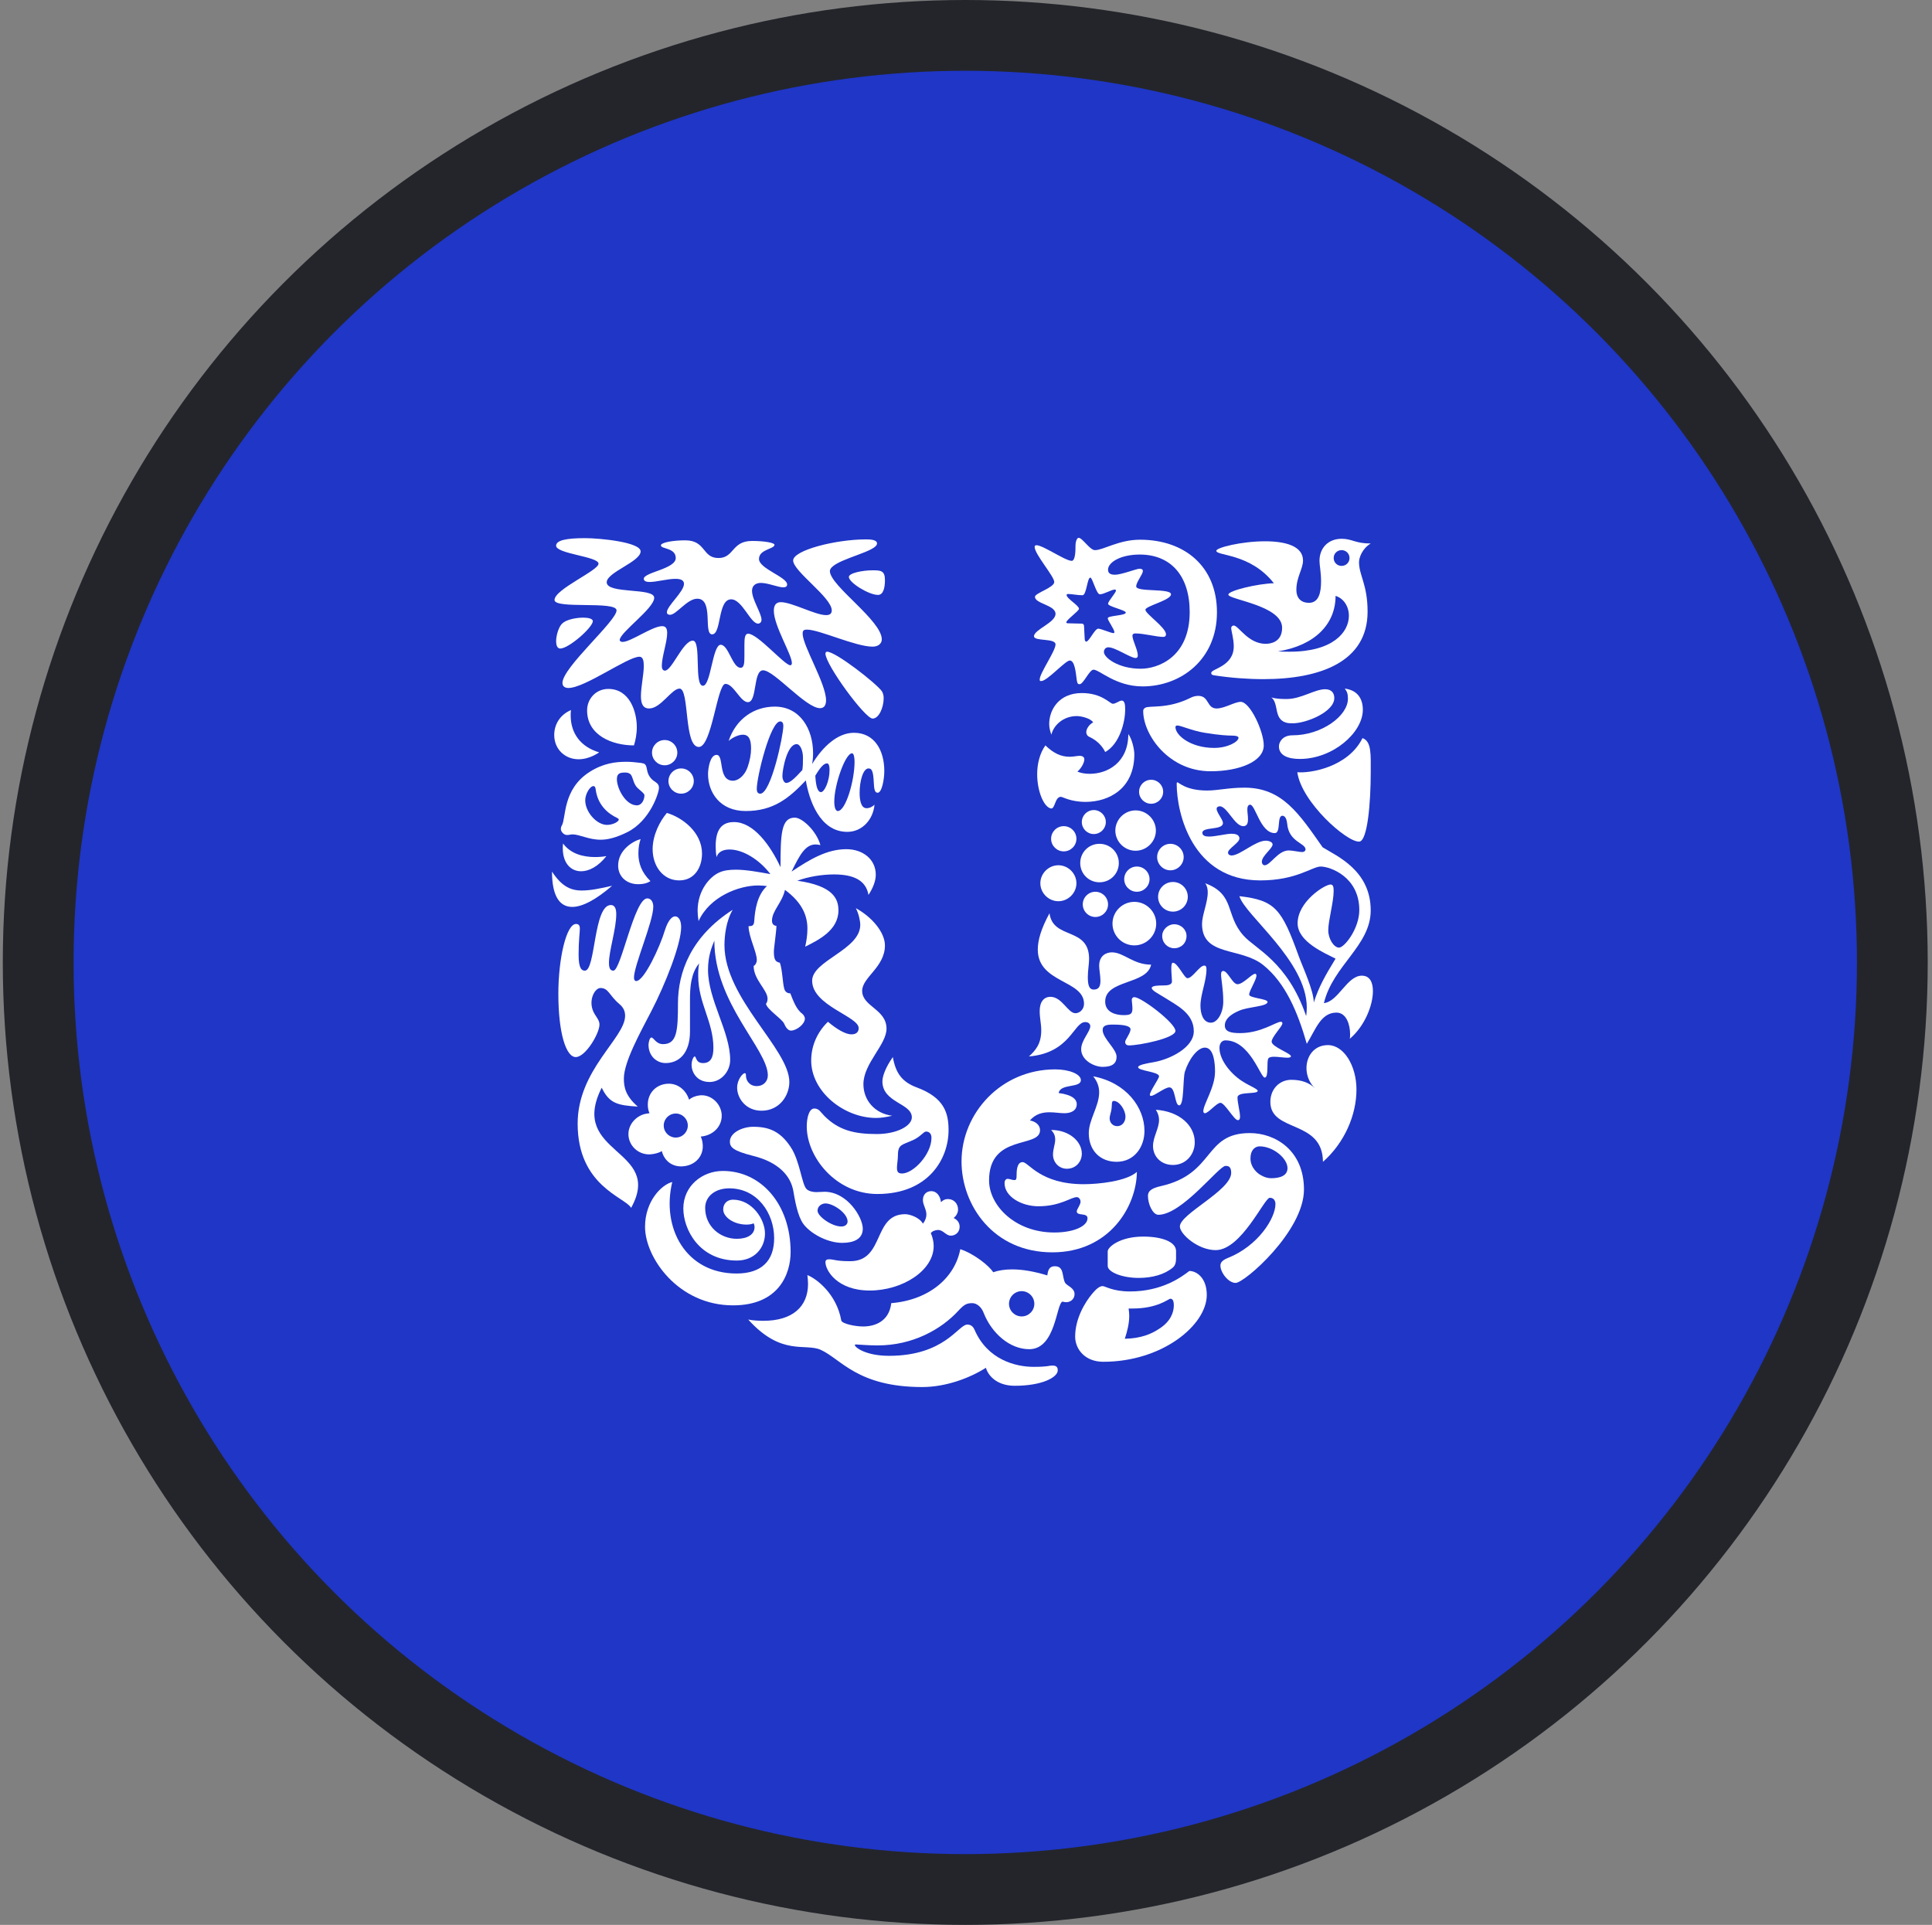 <svg xmlns="http://www.w3.org/2000/svg" width="273" height="272" viewBox="0 0 273 272" fill="none"><rect x="0" y="0" width="273" height="272" fill="#808080" stroke="none"/><circle cx="136.396" cy="136" r="131" fill="#1F36C7" stroke="#23252B" stroke-width="10"></circle><g clip-path="url(#clip0_421_3765)"><path d="M182.688 102.208C182.063 102.208 181.167 102.208 180.674 101.229C180.27 100.426 180.406 99.132 179.646 98.553C180.406 98.775 181.21 98.775 181.836 98.775C183.852 98.775 185.777 97.393 187.255 97.393C188.228 97.393 188.542 98.018 188.542 98.64C188.544 100.604 184.57 102.208 182.688 102.208ZM183.671 107.246C188.318 107.246 192.574 103.546 192.574 100.293C192.574 98.775 191.855 97.528 190.021 97.305C190.334 97.706 190.468 98.018 190.468 98.731C190.468 101.184 186.719 103.904 182.644 103.904C181.167 103.904 180.719 104.928 180.719 105.463C180.719 106.712 181.929 107.246 183.671 107.246ZM183.315 109.119C183.898 113.352 190.334 119.06 192.078 118.925C193.244 118.827 193.691 113.397 193.691 109.119C193.691 106.667 193.826 104.749 192.527 104.303C190.466 108.451 185.061 109.297 183.315 109.119Z" fill="white"></path><path d="M82.653 137.16C84.171 137.16 83.859 127.886 86.318 127.886C86.901 127.886 87.08 128.466 87.08 129.179C87.08 131.274 86.05 134.352 86.05 136.044C86.05 136.892 86.274 137.16 86.677 137.16C87.752 137.16 89.63 126.949 91.462 126.949C92.044 126.949 92.312 127.529 92.312 128.109C92.312 130.249 89.586 136.4 89.586 138.139C89.586 138.407 89.673 138.629 89.899 138.629C91.017 138.629 93.252 133.815 93.967 131.409C94.37 130.159 94.906 129.489 95.399 129.489C95.846 129.489 96.25 129.981 96.25 131.007C96.25 133.414 94.012 139.075 92.044 142.866C90.525 145.808 88.155 150.04 88.155 152.403C88.155 153.608 88.375 154.855 90.12 156.371C87.258 156.193 86.096 155.926 85.023 153.698C80.237 163.192 93.833 162.257 89.182 170.679C88.331 169.167 81.624 167.605 81.624 158.779C81.624 151.156 88.331 146.698 88.331 143.535C88.331 142.911 88.11 142.376 87.528 141.886C86.05 140.635 86.005 139.613 84.843 139.613C83.995 139.613 82.963 141.573 84.037 143.311C84.397 143.891 84.709 144.248 84.709 144.783C84.709 146.03 82.74 149.372 81.356 149.372C79.968 149.372 78.897 145.944 78.897 140.413C78.897 135.507 80.013 130.562 81.401 130.562C81.802 130.562 81.936 130.829 81.936 131.187C81.936 131.767 81.758 132.924 81.758 134.885C81.758 136.98 82.25 137.16 82.653 137.16Z" fill="white"></path><path d="M94.054 150.219C95.934 150.219 97.498 148.835 97.498 145.764V141.215C97.498 139.476 97.633 137.516 98.796 136.132C98.661 136.713 98.661 137.337 98.661 137.917C98.661 141.751 100.807 144.382 100.807 148.081C100.807 149.461 100.404 150.221 99.333 150.221C98.303 150.221 98.394 149.284 98.168 149.284C97.991 149.284 97.722 149.863 97.722 150.488C97.722 151.424 98.392 152.894 100.27 152.894C101.881 152.894 103.176 151.424 103.176 149.774C103.176 145.765 100.046 141.305 100.046 137.026C100.046 135.153 100.538 133.906 100.94 132.923C100.94 141.796 108.498 148.259 108.498 151.958C108.498 152.806 107.872 153.475 106.933 153.475C105.904 153.475 105.411 152.671 105.411 152.046C105.411 151.734 105.366 151.646 105.233 151.646C104.966 151.646 104.161 152.538 104.161 153.699C104.161 155.167 105.366 156.953 107.603 156.953C110.15 156.953 111.537 154.811 111.537 152.894C111.537 148.216 102.37 141.126 102.37 133.55C102.37 132.255 102.591 130.16 103.534 128.557C97.63 132.344 95.798 137.383 95.798 141.796C95.798 145.631 95.664 147.545 93.696 147.545C92.666 147.545 92.399 146.611 92.04 146.611C91.772 146.611 91.637 147.413 91.637 147.634C91.639 149.283 92.848 150.219 94.054 150.219Z" fill="white"></path><path d="M161.808 100.024C162.376 99.645 164.897 100.246 168.157 98.64C168.558 98.421 168.961 98.331 169.319 98.331C170.887 98.331 170.484 100.113 171.916 100.113C173.032 100.113 174.467 99.176 175.318 99.176C176.651 99.176 178.575 103.368 178.575 105.329C178.575 107.602 175.138 108.985 171.065 108.985C165.121 108.985 161.539 103.814 161.539 100.47C161.54 100.203 161.676 100.113 161.808 100.024ZM171.558 105.686C173.528 105.686 175.004 104.794 175.004 104.258C175.004 104.082 174.736 103.948 174.153 103.948C173.571 103.948 172.408 103.904 170.215 103.546C168.333 103.234 166.902 102.521 166.365 102.521C166.186 102.521 166.096 102.609 166.096 102.743C166.096 103.904 168.245 105.686 171.558 105.686Z" fill="white"></path><path d="M94.993 167.025C93.519 167.383 91.147 169.697 91.147 173.358C91.147 177.723 95.843 184.457 103.579 184.457C110.106 184.457 111.718 179.954 111.718 176.92C111.718 170.19 107.561 165.464 102.15 165.464C99.198 165.464 96.558 167.604 96.558 170.767C96.558 173.713 98.795 178.125 104.115 178.125C106.62 178.125 108.095 176.339 108.095 174.294C108.095 172.286 106.262 169.524 103.577 169.524C102.773 169.524 102.193 170.054 102.193 170.905C102.193 171.972 103.666 173.045 105.502 173.045C105.947 173.045 106.306 172.955 106.486 172.865C106.574 173.002 106.62 173.223 106.62 173.401C106.62 174.428 105.635 175.052 104.115 175.052C101.835 175.052 99.643 173.359 99.643 170.679C99.643 169.078 101.031 167.92 103.042 167.92C107.021 167.92 109.391 171.44 109.391 174.964C109.391 178.126 107.65 179.957 104.07 179.957C96.915 179.956 93.43 173.535 94.993 167.025Z" fill="white"></path><path d="M146.044 193.146C148.19 193.146 148.078 192.967 148.749 192.967C149.419 192.967 149.465 193.369 149.465 193.637C149.465 194.619 147.272 195.822 143.381 195.822C141.101 195.822 139.713 194.617 139.312 193.28C137.076 194.707 133.679 196 130.324 196C121.158 196 118.832 192.029 115.968 190.74C113.777 189.759 110.423 191.677 105.727 186.461C106.353 186.595 107.204 186.639 107.875 186.639C111.986 186.639 114.178 184.637 114.178 181.424C114.178 181.021 114.133 180.58 114.088 180.18C115.342 180.67 118.205 182.807 118.877 186.595C118.965 187.042 120.797 187.442 121.961 187.442C123.572 187.442 125.629 186.772 125.941 184.145C131.308 183.7 134.932 180.537 135.693 176.52C137.613 177.144 139.805 178.883 140.341 179.777C141.102 179.51 141.995 179.375 143.024 179.375C144.455 179.375 146.066 179.644 147.987 180.223C148.078 179.644 148.166 178.93 149.062 178.93C150.403 178.93 150.045 180.402 150.493 181.244C150.717 181.691 151.837 181.958 151.837 182.851C151.837 183.7 151.117 184.013 150.671 184.013C150.492 184.013 150.268 183.968 150.133 183.925C149.24 184.236 149.193 190.652 145.438 190.652C142.667 190.652 140.118 188.379 138.998 185.528C138.685 184.682 138.015 184.145 137.388 184.145C136.674 184.145 136.271 184.28 135.423 185.216C133.008 187.844 128.983 190.117 124.019 190.117C122.497 190.117 121.29 189.981 120.976 189.981C120.796 189.981 120.796 190.026 120.796 190.069C120.796 190.382 122.316 191.587 125.626 191.587C133.497 191.587 135.421 187.173 136.672 187.173C136.854 187.173 137.386 187.173 137.699 187.887C139.536 192.164 143.54 193.146 146.044 193.146ZM142.577 184.236C142.577 185.218 143.383 186.021 144.367 186.021C145.352 186.021 146.156 185.218 146.156 184.236C146.156 183.254 145.352 182.45 144.367 182.45C143.383 182.45 142.577 183.254 142.577 184.236Z" fill="white"></path><path d="M177.992 161.988C177.365 161.988 176.695 162.479 176.695 163.685C176.695 165.018 177.724 165.867 178.305 166.133C178.619 166.314 179.112 166.492 179.599 166.492C180.898 166.492 181.929 166.133 181.929 165.061C181.928 163.685 179.912 161.988 177.992 161.988ZM173.167 164.75C172.228 164.75 167.033 171.659 163.686 171.659C162.882 171.659 162.21 170.144 162.21 168.99C162.21 168.365 162.611 167.919 164.047 167.604C171.736 165.866 170.035 160.113 176.603 160.113C180.225 160.113 184.256 162.569 184.256 168.094C184.256 173.979 175.854 181.287 174.6 181.287C173.57 181.287 172.452 179.817 172.452 178.837C172.452 178.525 172.587 178.124 173.482 177.767C177.769 176.071 180.226 172.149 180.226 170.142C180.226 169.695 180.004 169.254 179.422 169.254C178.663 169.254 175.407 176.651 171.78 176.651C169.271 176.651 166.721 174.383 166.721 173.31C166.721 171.525 173.973 168.229 173.973 165.73C173.972 164.792 173.525 164.75 173.167 164.75Z" fill="white"></path><path d="M84.663 106.312C84.663 106.312 83.367 107.29 81.757 107.29C79.835 107.29 78.314 105.865 78.314 103.859C78.314 102.476 79.03 101.05 80.683 100.336C80.64 100.604 80.64 100.826 80.64 101.094C80.638 103.637 82.07 105.552 84.663 106.312ZM94.233 114.871C93.249 116.028 92.22 117.991 92.22 119.996C92.22 122.403 93.697 124.408 95.978 124.408C98.168 124.408 99.198 122.536 99.198 120.621C99.198 117.634 96.47 115.537 94.233 114.871ZM79.387 116.653C79.303 116.79 79.252 116.966 79.252 117.144C79.252 117.546 79.7 117.991 80.1 117.991C80.458 117.991 80.682 117.903 80.861 117.903C81.933 117.903 83.141 118.659 84.885 118.659C85.912 118.659 87.121 118.346 88.641 117.591C91.861 115.985 93.114 112.018 93.114 111.348C93.114 110.5 92.431 110.612 91.861 109.832C91.29 109.055 91.508 108.367 91.145 108.004C90.939 107.795 90.297 107.782 89.49 107.692C89.221 107.663 88.863 107.647 88.505 107.647C87.032 107.647 85.283 107.828 83.319 109.075C79.441 111.543 80.011 115.628 79.387 116.653ZM89.896 111.125C90.206 111.546 91.061 112.063 91.061 112.375C91.061 112.997 90.7 113.801 89.986 113.801C88.419 113.801 87.169 111.438 87.169 110.099C87.169 109.253 87.662 109.165 88.331 109.165C88.643 109.165 88.779 109.21 89.001 109.343C89.403 109.566 89.403 110.457 89.896 111.125ZM85.78 116.564C84.305 116.564 82.695 114.738 82.695 113.086C82.695 112.196 83.365 111.08 83.857 111.08C84.036 111.08 84.126 111.215 84.17 111.528C84.437 113.711 85.87 114.961 87.212 115.583C87.346 115.671 87.436 115.716 87.436 115.805C87.436 116.118 86.585 116.564 85.78 116.564ZM89.583 105.33C89.805 104.616 89.984 103.727 89.984 102.744C89.984 100.605 88.998 97.351 85.959 97.351C84.216 97.351 82.961 98.732 82.961 100.382C82.961 103.905 86.495 105.33 89.583 105.33ZM78 123.161C78 126.548 79.03 128.154 80.862 128.154C82.293 128.154 84.216 127.128 86.495 125.166C84.753 125.568 83.409 125.836 82.203 125.836C80.593 125.836 79.342 125.211 78 123.161ZM79.566 119.193C79.523 119.418 79.523 119.639 79.523 119.861C79.523 121.956 80.638 123.116 82.115 123.116C83.229 123.116 84.529 122.448 85.688 120.975C85.199 121.063 84.616 121.108 84.08 121.108C82.427 121.108 80.638 120.665 79.566 119.193ZM90.522 118.57C89.491 118.836 87.346 120.085 87.346 122.313C87.346 123.917 88.597 124.944 90.163 124.944C90.969 124.944 91.549 124.765 91.907 124.498C90.656 123.294 90.208 121.956 90.208 120.621C90.208 119.683 90.342 119.105 90.522 118.57ZM92.131 106.355C92.131 107.335 92.935 108.14 93.919 108.14C94.903 108.14 95.709 107.337 95.709 106.355C95.709 105.375 94.903 104.571 93.919 104.571C92.935 104.571 92.131 105.375 92.131 106.355ZM94.455 110.367C94.455 111.348 95.262 112.151 96.248 112.151C97.23 112.151 98.036 111.348 98.036 110.367C98.036 109.388 97.23 108.585 96.248 108.585C95.261 108.585 94.455 109.388 94.455 110.367Z" fill="white"></path><path d="M164.225 132.253C164.225 131.363 165.031 130.605 165.914 130.605C166.9 130.605 167.661 131.363 167.661 132.253C167.661 133.278 166.899 133.993 165.914 133.993C165.031 133.993 164.225 133.278 164.225 132.253ZM148.524 118.524C148.524 119.504 149.331 120.307 150.311 120.307C151.298 120.307 152.104 119.504 152.104 118.524C152.104 117.545 151.297 116.742 150.311 116.742C149.331 116.742 148.524 117.545 148.524 118.524ZM147.005 124.809C147.005 126.192 148.164 127.349 149.553 127.349C150.938 127.349 152.104 126.192 152.104 124.809C152.104 123.428 150.938 122.267 149.553 122.267C148.164 122.267 147.005 123.428 147.005 124.809ZM152.641 121.955C152.641 123.473 153.849 124.675 155.361 124.675C156.881 124.675 158.094 123.473 158.094 121.955C158.094 120.44 156.881 119.237 155.361 119.237C153.849 119.237 152.641 120.44 152.641 121.955ZM152.866 116.161C152.866 117.099 153.627 117.858 154.557 117.858C155.496 117.858 156.257 117.099 156.257 116.161C156.257 115.227 155.495 114.469 154.557 114.469C153.627 114.469 152.866 115.227 152.866 116.161ZM160.957 111.884C160.957 112.817 161.718 113.576 162.659 113.576C163.598 113.576 164.36 112.817 164.36 111.884C164.36 110.946 163.598 110.188 162.659 110.188C161.718 110.188 160.957 110.946 160.957 111.884ZM157.601 117.367C157.601 118.925 158.898 120.217 160.464 120.217C162.032 120.217 163.331 118.925 163.331 117.367C163.331 115.804 162.033 114.514 160.464 114.514C158.898 114.514 157.601 115.804 157.601 117.367ZM152.999 127.796C152.999 128.778 153.804 129.578 154.781 129.578C155.765 129.578 156.572 128.778 156.572 127.796C156.572 126.815 155.765 126.013 154.781 126.013C153.804 126.013 152.999 126.815 152.999 127.796ZM158.854 124.229C158.854 125.21 159.659 126.013 160.646 126.013C161.629 126.013 162.435 125.21 162.435 124.229C162.435 123.25 161.629 122.447 160.646 122.447C159.659 122.447 158.854 123.25 158.854 124.229ZM157.199 130.515C157.199 132.208 158.585 133.591 160.287 133.591C161.987 133.591 163.377 132.208 163.377 130.515C163.377 128.821 161.987 127.438 160.287 127.438C158.585 127.438 157.199 128.821 157.199 130.515ZM163.642 126.724C163.642 127.885 164.583 128.821 165.738 128.821C166.902 128.821 167.841 127.885 167.841 126.724C167.841 125.567 166.902 124.63 165.738 124.63C164.583 124.63 163.642 125.567 163.642 126.724ZM163.508 121.107C163.508 122.135 164.36 122.982 165.378 122.982C166.409 122.982 167.259 122.135 167.259 121.107C167.259 120.084 166.409 119.237 165.378 119.237C164.36 119.237 163.508 120.084 163.508 121.107Z" fill="white"></path><path d="M168.061 179.598C166.897 180.49 164.177 182.493 159.656 182.493C157.24 182.493 156.165 181.735 155.807 181.735C155.359 181.735 154.868 182.18 154.375 182.761C153.312 184.011 151.924 186.329 151.924 188.868C151.924 190.649 153.312 192.43 155.896 192.43C164.267 192.43 170.523 187.216 170.523 182.984C170.523 180.579 169.092 179.598 168.061 179.598ZM165.735 179.107C166.097 178.8 166.182 178.306 166.182 177.813V176.788C166.182 175.493 164.222 174.739 161.536 174.739C158.268 174.739 156.523 176.207 156.523 176.833V178.883C156.523 179.732 158.493 180.579 160.911 180.579C162.835 180.579 164.58 180.089 165.735 179.107ZM165.375 183.521C165.6 183.521 165.866 183.653 165.866 184.457C165.866 185.436 165.421 186.728 163.818 187.751C162.699 188.512 161.177 189.137 158.94 189.177C159.298 188.111 159.567 186.993 159.567 185.929C159.567 185.571 159.523 185.302 159.478 184.902H160.06C163.595 184.904 165.118 183.521 165.375 183.521Z" fill="white"></path><path d="M148.299 129.048C148.791 132.835 153.894 130.918 153.894 135.508C153.894 136.178 153.715 137.161 153.715 138.006C153.715 138.988 153.803 139.834 154.556 139.834C155.316 139.834 155.496 139.301 155.496 138.586C155.496 137.871 155.316 136.981 155.316 136.491C155.316 134.93 156.436 134.574 157.109 134.574C158.809 134.574 160.106 136.313 162.658 136.313C162.075 139.166 156.168 138.408 156.168 141.529C156.168 143.09 157.734 143.444 158.764 143.444C159.703 143.444 160.017 143.311 160.017 142.51C160.017 142.063 159.927 141.573 159.927 141.261C159.927 141.081 160.063 140.903 160.286 140.903C161.274 140.903 166.094 144.559 166.094 145.675C166.094 146.699 161.002 147.724 159.526 147.724C159.078 147.724 158.988 147.412 158.988 147.234C158.988 146.922 159.748 145.986 159.748 145.452C159.748 145.051 159.078 144.782 157.286 144.782C156.436 144.782 155.809 144.872 155.809 145.542C155.809 146.743 157.778 148.215 157.778 149.328C157.778 150.221 157.241 150.756 155.809 150.756C154.6 150.756 152.773 149.818 152.773 148.259C152.773 147.011 154.063 145.765 154.063 145.006C154.063 144.782 153.893 144.426 153.356 144.426C151.698 144.426 151.252 148.793 145.391 149.284C146.33 148.437 147.133 147.501 147.133 145.587C147.133 144.65 146.912 143.891 146.912 142.867C146.912 141.529 147.536 140.859 148.43 140.859C150.084 140.859 150.89 143.176 151.967 143.176C152.55 143.176 153.176 142.644 153.176 141.841C153.176 138.453 146.644 138.943 146.644 134.173C146.646 132.88 147.091 131.275 148.299 129.048ZM169.63 142.109C169.63 143.221 169.99 144.514 171.109 144.514C172.048 144.514 172.853 143.09 172.853 141.529C172.853 139.746 172.54 138.363 172.54 137.648C172.54 137.338 172.675 137.204 172.853 137.204C173.524 137.249 174.15 139.076 174.868 139.076C175.674 139.076 176.874 137.603 177.365 137.603C177.5 137.603 177.543 137.783 177.543 137.826C177.543 138.496 176.514 139.969 176.514 140.548C176.514 141.038 179.11 141.126 179.11 141.573C179.11 142.242 176.388 142.242 175.092 142.822C173.84 143.356 173.075 144.024 173.075 144.917C173.075 145.809 173.971 145.986 175.225 145.986C178.213 145.986 180.316 144.382 180.986 144.382C181.12 144.382 181.209 144.469 181.209 144.604C181.209 145.051 179.689 146.521 179.689 147.19C179.689 147.947 182.464 148.836 182.419 149.284C182.375 149.417 182.195 149.461 181.882 149.461C181.388 149.461 180.628 149.328 180.045 149.328C179.687 149.328 179.375 149.371 179.238 149.549C178.928 149.907 179.328 152.271 178.706 152.271C178.122 152.271 176.601 147.011 173.165 147.011C172.672 147.011 172.315 147.412 172.315 148.081C172.315 149.863 174.06 151.913 175.716 152.894C176.466 153.385 177.721 153.875 177.721 154.145C177.721 154.677 174.865 154.189 174.865 155.079C174.865 155.882 175.223 157.088 175.223 157.799C175.223 158.022 175.178 158.287 174.911 158.287C174.374 158.287 173.074 155.837 172.448 155.837C171.912 155.837 170.748 157.307 170.255 157.307C170.121 157.307 170.033 157.174 170.033 157.042C170.033 156.015 171.689 153.699 171.689 151.424C171.689 150.354 171.554 148.036 170.255 148.036C169.182 148.036 167.972 149.729 167.435 151.424C167.124 152.404 167.347 156.194 166.63 156.194C165.959 156.194 166.138 153.654 165.241 153.654C164.581 153.654 163.149 154.856 162.656 154.856C162.566 154.856 162.476 154.811 162.476 154.722C162.476 154.189 163.774 152.449 163.774 152.092C163.774 151.424 160.82 151.335 160.82 150.8C160.82 150.487 161.984 150.265 163.057 150.086C165.332 149.684 168.688 148.036 168.688 145.719C168.688 143.134 166.182 142.018 164.535 140.948C163.684 140.413 162.745 139.969 162.745 139.612C162.745 139.254 163.818 139.254 164.266 139.254C164.936 139.254 165.6 139.209 165.6 138.676C165.6 138.273 165.51 137.473 165.51 136.848C165.51 136.401 165.554 136.045 165.735 136.045C166.406 136.045 167.345 138.228 167.794 138.228C168.509 138.228 169.493 136.445 170.166 136.445C170.388 136.445 170.479 136.58 170.479 136.98C170.482 138.63 169.63 140.501 169.63 142.109Z" fill="white"></path><path d="M149.598 154.453C151.657 154.721 152.15 155.433 152.15 156.015C152.15 156.996 151.254 157.306 150.402 157.306C149.778 157.306 149.061 157.173 148.301 157.173C147.315 157.173 146.333 157.396 145.528 158.333C146.109 158.421 146.96 158.824 146.96 159.717C146.96 162.302 139.76 160.159 139.76 166.805C139.76 170.325 143.428 174.161 148.971 174.161C151.837 174.161 153.671 173.225 153.671 172.152C153.671 171.307 152.152 171.884 152.152 171.171C152.152 170.859 152.688 170.278 152.688 169.785C152.688 169.57 152.509 169.165 152.152 169.165C151.343 169.165 149.822 170.455 146.736 170.455C144.32 170.455 141.949 169.077 141.949 167.203C141.949 166.802 142.13 166.578 142.397 166.578C142.666 166.578 143.023 166.757 143.337 166.757C143.606 166.757 143.649 166.578 143.649 166.089C143.649 165.598 143.649 164.215 144.497 164.215C145.35 164.215 146.96 167.336 153.135 167.336C155.185 167.336 159.168 166.937 160.646 165.598C160.6 170.502 156.749 176.965 148.703 176.965C140.341 176.965 135.868 170.278 135.868 164.125C135.868 157.306 141.456 151.111 149.106 151.111C151.071 151.111 152.731 151.778 152.731 152.626C152.729 153.788 149.821 153.073 149.598 154.453ZM163.329 156.819C163.642 157.306 163.777 157.798 163.777 158.243C163.777 159.492 162.926 160.651 162.926 161.945C162.926 163.416 164.046 164.618 165.738 164.618C167.572 164.618 168.825 163.15 168.825 161.409C168.825 159.046 166.677 157.041 163.329 156.819ZM148.523 159.671C148.968 160.115 149.105 160.561 149.105 161.008C149.105 161.676 148.792 162.391 148.792 163.149C148.792 164.215 149.598 165.153 150.759 165.153C152.014 165.153 152.866 164.17 152.866 163.015C152.866 161.321 151.115 159.671 148.523 159.671ZM154.468 152.091C159.167 152.983 161.718 156.506 161.718 159.806C161.718 162.08 160.286 164.171 157.779 164.171C155.496 164.171 153.849 162.612 153.849 160.116C153.849 158.244 155.316 156.283 155.316 154.365C155.316 153.608 155.093 152.85 154.468 152.091ZM156.795 158.021C156.795 158.644 157.242 159.136 157.869 159.136C158.583 159.136 159.033 158.511 159.033 157.798C159.033 156.863 158.182 155.569 157.376 155.569C157.017 155.569 157.152 156.104 157.064 156.684C157.017 157.128 156.795 157.663 156.795 158.021Z" fill="white"></path><path d="M107.427 112.154C108.947 112.154 110.69 103.951 110.69 102.568C110.69 102.211 110.557 101.943 110.245 101.943C108.857 101.943 106.936 109.746 106.936 111.485C106.935 111.797 107.023 112.154 107.427 112.154ZM118.384 114.605C119.499 114.605 120.752 110.324 120.752 107.65C120.752 107.07 120.663 106.448 120.392 106.448C119.453 106.448 117.888 110.861 117.888 113.267C117.889 114.204 118.115 114.605 118.384 114.605ZM111.09 110.637C111.582 110.637 112.208 110.1 113.375 108.811C113.462 108.231 113.462 107.694 113.462 107.026C113.462 106.136 113.104 105.154 112.569 105.154C111.225 105.154 110.556 108.721 110.556 109.659C110.557 110.191 110.824 110.637 111.09 110.637ZM117.219 108.811C117.219 108.051 117.038 107.873 116.861 107.873C116.413 107.873 115.923 108.409 115.207 109.612C115.296 111.217 115.565 111.931 116.012 111.931C116.503 111.931 117.219 110.369 117.219 108.811ZM120.663 103.549C123.615 103.549 124.955 106.091 124.955 108.944C124.955 110.191 124.6 112.02 124.018 112.02C123.436 112.02 123.526 110.994 123.436 110.058C123.348 108.854 123.122 108.587 122.719 108.587C121.959 108.587 121.468 110.369 121.468 112.02C121.468 113.044 121.647 114.204 122.45 114.204C122.898 114.204 123.301 113.981 123.57 113.714C123.391 115.762 121.869 117.548 119.723 117.548C115.788 117.548 114.311 112.956 113.866 110.281C111.496 112.777 109.305 114.605 105.368 114.605C101.703 114.605 100.048 111.931 100.048 109.391C100.048 108.631 100.316 106.671 101.256 106.671C102.373 106.671 101.39 110.324 103.581 110.324C104.119 110.324 105.099 109.878 105.639 108.409C105.951 107.516 106.13 106.582 106.13 105.778C106.13 104.573 105.863 103.818 104.968 103.818C104.206 103.818 103.267 104.395 102.954 104.708C104.029 101.498 106.622 99.85 109.48 99.85C113.017 99.85 114.893 102.97 114.893 106.448C114.893 106.936 114.848 107.471 114.758 107.963C116.279 105.466 118.384 103.549 120.663 103.549Z" fill="white"></path><path d="M112.303 115.538C110.38 115.538 110.291 117.86 110.291 122.538C108.859 119.463 106.491 116.163 103.717 116.163C101.84 116.163 101.125 117.413 101.125 119.595C101.125 120.041 101.169 120.711 101.259 121.11C101.483 120.354 102.199 120.041 103.092 120.041C105.017 120.041 107.341 121.511 108.861 123.519C107.119 123.207 105.419 122.894 103.989 122.894C103.093 122.894 102.289 122.984 101.618 123.296C100.321 123.874 98.577 125.792 98.577 128.69C98.577 129.137 98.622 129.626 98.712 130.161C100.277 126.683 104.436 125.123 107.119 125.123C107.657 125.123 108.057 125.167 108.371 125.212C106.984 126.459 106.672 128.644 106.581 130.116C106.539 130.829 106.268 130.875 105.775 130.875C105.775 132.344 106.94 134.53 106.94 135.644C106.94 136.045 106.716 136.402 106.493 136.492C106.493 138.453 108.459 139.88 108.459 141.127C108.459 141.438 108.371 141.707 108.235 141.841C108.371 142.644 110.534 143.993 110.814 144.67C111.158 145.492 111.545 145.631 111.769 145.631C112.529 145.631 113.734 144.738 113.734 143.935C113.734 143.668 113.51 143.356 113.334 143.222C112.483 142.599 112.035 141.261 111.677 140.371C111.363 140.371 110.959 140.239 110.817 139.714C110.572 138.791 110.56 137.072 110.202 136.045C109.621 135.912 109.352 135.688 109.352 134.485C109.352 133.905 109.711 131.631 109.711 130.828C109.443 130.828 109.085 130.649 109.085 130.114C109.085 128.689 110.518 127.574 110.918 125.747C113.468 127.618 114.092 129.534 114.092 131.23C114.092 132.119 113.958 132.967 113.779 133.772C115.658 132.834 118.475 131.452 118.475 128.644C118.475 126.993 117.715 125.166 112.66 124.453C114.225 123.873 116.195 123.563 117.848 123.563C120.712 123.563 122.366 124.453 122.722 126.458C123.304 125.568 123.752 124.541 123.752 123.606C123.752 121.42 121.916 119.996 119.592 119.996C116.864 119.996 114.449 121.42 111.855 123.161C113.021 120.754 113.821 119.328 115.255 119.328C115.478 119.328 115.702 119.373 115.926 119.418C115.389 117.457 113.377 115.538 112.303 115.538Z" fill="white"></path><path d="M187.646 147.681C189.885 147.681 191.674 150.577 191.674 153.967C191.674 157.577 189.973 161.501 186.94 164.173C186.895 158.157 179.507 160.073 179.507 155.707C179.507 153.835 180.852 152.585 182.463 152.585C183.896 152.585 185.014 152.987 185.82 153.791C185.014 153.032 184.611 151.96 184.611 150.937C184.611 149.239 185.686 147.681 187.646 147.681Z" fill="white"></path><path d="M147.719 105.332C148.884 106.447 149.909 106.936 151.163 106.936C151.657 106.936 152.24 106.804 152.554 106.804C152.957 106.804 153.223 106.981 153.223 107.292C153.223 107.784 152.776 108.587 152.24 109.034C152.776 109.255 153.359 109.345 153.985 109.345C156.525 109.345 159.434 107.739 159.434 103.729C159.974 104.439 160.286 105.912 160.286 106.582C160.286 111.44 156.704 113.312 153.402 113.312C151.254 113.312 150.178 112.597 149.908 112.597C149.06 112.597 149.105 114.293 148.523 114.248C147.493 114.07 146.557 111.797 146.557 109.39C146.558 107.962 146.916 106.447 147.719 105.332ZM154.469 102.078C154.111 101.498 152.776 101.187 152.151 101.187C150.18 101.187 148.837 102.568 148.57 103.817C148.391 103.371 148.257 102.836 148.257 102.301C148.257 100.339 149.599 97.933 152.868 97.933C155.722 97.933 156.841 99.448 157.245 99.448C157.692 99.448 158.14 99.001 158.499 99.001C158.99 99.001 158.99 99.759 158.99 100.296C158.99 102.078 158.183 105.154 156.17 106.269C155.811 105.511 155.096 104.663 153.94 104.129C153.628 103.996 153.494 103.729 153.494 103.461C153.492 102.969 153.939 102.344 154.469 102.078Z" fill="white"></path><path d="M116.638 92.357C116.638 93.917 122.227 101.54 123.302 101.54C124.198 101.54 124.867 99.98 124.867 98.641C124.867 98.287 124.777 97.931 124.601 97.662C123.795 96.547 118.116 92.089 116.862 92.089C116.727 92.089 116.638 92.224 116.638 92.357ZM83.768 87.766C83.768 88.659 80.371 91.644 79.165 91.644C78.718 91.644 78.582 91.11 78.582 90.62C78.582 89.73 78.985 88.48 79.478 88.077C80.057 87.542 81.399 87.278 82.427 87.278C83.053 87.278 83.768 87.409 83.768 87.766ZM124.601 90.352C124.601 87.676 117.345 82.817 117.265 80.724C117.257 80.532 117.362 80.341 117.524 80.171C118.767 78.864 123.927 77.912 123.927 76.798C123.927 76.221 122.853 76.221 122.316 76.221C118.158 76.221 112.076 77.736 112.076 79.206C112.076 80.724 117.531 84.424 117.531 86.252C117.531 86.742 117.218 86.92 116.725 86.92C115.207 86.92 111.897 85.091 110.332 85.091C109.616 85.091 109.346 85.581 109.346 86.297C109.346 88.435 111.895 92.492 111.895 93.692C111.895 93.827 111.85 94.005 111.671 94.005C110.866 94.005 107.068 89.55 105.724 89.55C105.234 89.55 105.188 90.217 105.188 91.199V92.714C105.188 93.739 105.142 94.364 104.654 94.364C103.487 94.364 102.952 91.11 101.835 91.11C100.672 91.11 100.448 96.904 99.332 96.904C98.033 96.904 99.152 90.529 97.899 90.529C96.513 90.529 94.947 94.765 93.962 94.765C93.606 94.765 93.517 94.407 93.517 94.095C93.517 92.803 94.275 90.709 94.275 89.462C94.275 88.835 94.096 88.48 93.562 88.48C92.174 88.48 89.134 90.709 87.972 90.709C87.793 90.709 87.569 90.62 87.569 90.44C87.569 89.373 92.442 85.984 92.442 84.469C92.442 82.996 85.732 83.979 85.732 82.282C85.732 80.857 90.521 79.386 90.521 77.914C90.521 76.621 84.84 76.044 82.65 76.044C80.01 76.044 78.58 76.353 78.58 77.111C78.58 78.271 84.574 78.629 84.574 79.653C84.574 80.634 78.356 83.264 78.356 84.779C78.356 86.117 87.121 84.868 87.121 86.252C87.121 87.766 79.476 94.317 79.476 96.502C79.476 96.993 79.834 97.217 80.324 97.217C82.65 97.217 88.684 92.803 90.341 92.803C90.923 92.803 90.968 93.515 90.968 94.14C90.968 95.3 90.566 97.082 90.566 98.376C90.566 99.4 90.834 100.113 91.727 100.113C93.385 100.113 94.902 97.305 96.023 97.305C97.453 97.305 96.603 105.552 98.75 105.552C100.583 105.552 101.342 96.637 102.506 96.637C103.669 96.637 104.61 99.222 105.682 99.222C107.022 99.222 106.396 94.72 107.829 94.72C109.392 94.72 113.864 100.07 115.877 100.07C116.503 100.07 116.725 99.578 116.725 98.954C116.725 96.591 113.418 91.243 113.418 89.55C113.418 89.105 113.55 88.97 114.042 88.97C115.786 88.97 120.886 91.377 123.299 91.377C124.11 91.377 124.601 90.932 124.601 90.352ZM119.948 81.526C119.948 82.327 122.765 84.067 124.064 84.067C124.823 84.067 125.047 83.041 125.047 81.971C125.047 80.634 124.468 80.589 123.303 80.589C121.827 80.589 119.948 80.991 119.948 81.526ZM109.439 76.978C109.439 76.71 108.098 76.441 106.265 76.441C103.358 76.441 103.76 78.852 101.525 78.852C99.199 78.852 99.778 76.353 96.827 76.353C95.038 76.353 93.386 76.666 93.386 77.066C93.386 77.603 95.486 77.379 95.486 78.852C95.486 80.411 90.969 80.857 90.969 81.794C90.969 82.106 91.325 82.239 91.773 82.239C92.759 82.239 94.322 81.794 95.441 81.794C96.068 81.794 96.65 81.926 96.65 82.506C96.65 83.621 94.233 85.627 94.233 86.519C94.233 86.787 94.455 86.877 94.679 86.877C95.575 86.877 97.096 84.602 98.526 84.602C100.897 84.602 99.333 89.639 100.628 89.639C101.969 89.639 101.388 84.689 103.311 84.689C104.879 84.689 106.04 88.122 107.113 88.122C107.382 88.122 107.605 87.9 107.605 87.587C107.605 86.653 106.264 84.734 106.264 83.487C106.264 82.729 106.8 82.371 107.516 82.371C108.543 82.371 109.93 82.996 110.688 82.996C110.956 82.996 111.225 82.907 111.225 82.596C111.225 81.526 107.248 80.367 107.248 78.986C107.25 77.603 109.439 77.603 109.439 76.978Z" fill="white"></path><path d="M188.722 84.203C188.722 88.168 185.823 91.2 180.585 92.047C181.168 92.09 181.704 92.09 182.242 92.09C188.364 92.09 190.604 89.328 190.604 87.011C190.604 85.717 189.887 84.56 188.722 84.203ZM181.168 88.704C181.168 85.539 173.571 84.736 173.571 84.023C173.571 83.445 177.813 82.462 180.004 82.417C176.65 78.139 171.871 78.585 171.871 77.827C171.871 77.381 175.45 76.488 178.755 76.488C181.527 76.488 184.122 77.112 184.122 79.207C184.122 80.369 183.182 81.573 183.182 83.354C183.182 84.335 183.671 85.182 184.972 85.182C186.362 85.182 186.672 83.712 186.672 82.149C186.672 80.859 186.45 79.877 186.45 79.252C186.45 77.381 187.738 76.134 189.573 76.134C191.094 76.134 191.453 76.799 193.692 76.799C192.482 77.515 192.035 78.809 192.035 79.431C192.035 81.305 193.246 82.597 193.246 86.432C193.246 93.472 186.629 95.968 178.531 95.968C176.305 95.968 173.93 95.79 171.602 95.435C171.245 95.39 171.155 95.301 171.155 95.078C171.155 94.498 174.334 94.185 174.334 91.335C174.334 90.219 173.975 89.15 173.975 88.75C173.975 88.526 174.154 88.392 174.334 88.392C175.005 88.392 176.35 90.977 178.846 90.977C179.51 90.977 181.168 90.754 181.168 88.704ZM188.455 78.853C188.455 79.476 188.946 79.966 189.573 79.966C190.2 79.966 190.693 79.476 190.693 78.853C190.693 78.229 190.2 77.737 189.573 77.737C188.946 77.737 188.455 78.229 188.455 78.853Z" fill="white"></path><path d="M184.478 120.04C184.478 119.104 182.105 119.016 181.883 116.385C181.836 115.984 181.702 115.273 181.209 115.273C180.405 115.273 181.03 117.724 180.136 117.724C178.079 117.724 177.409 113.711 176.648 113.711C176.468 113.711 176.255 113.845 176.255 114.38C176.255 114.871 176.345 115.183 176.345 115.76C176.345 116.341 176.208 116.743 175.673 116.743C174.465 116.743 173.39 113.933 172.36 113.933C172.136 113.933 171.914 114.068 171.914 114.291C171.914 114.826 172.807 115.805 172.807 116.296C172.807 117.367 169.898 116.786 169.898 117.679C169.898 118.081 170.3 118.213 170.838 118.213C171.779 118.213 173.256 117.814 174.017 117.814C174.465 117.814 175.135 117.902 175.135 118.48C175.135 119.104 173.524 119.906 173.524 120.486C173.524 120.754 173.791 120.886 174.015 120.886C175.224 120.886 177.362 118.793 178.884 118.793C179.151 118.793 179.822 118.926 179.822 119.328C179.822 119.906 178.302 120.93 178.302 121.778C178.302 122.001 178.438 122.268 178.706 122.268C179.506 122.268 180.581 120.174 182.104 120.174C182.685 120.174 183.536 120.398 183.986 120.398C184.345 120.398 184.478 120.174 184.478 120.04ZM185.642 141.66C186.359 139.433 187.255 137.87 188.72 135.464C187.255 134.708 183.359 133.101 183.359 130.471C183.359 127.394 187.206 124.988 188.003 124.988C188.362 124.988 188.451 125.301 188.451 125.881C188.451 127.484 187.69 130.069 187.69 131.452C187.69 132.699 188.496 133.905 189.212 133.905C189.972 133.905 192.075 131.23 192.075 128.599C192.075 123.873 187.913 122.448 186.625 122.448C185.417 122.448 183.224 124.408 178.078 124.408C168.466 124.408 166.272 114.916 166.272 110.768C166.272 110.59 166.315 110.545 166.36 110.545C166.584 110.545 167.526 111.706 170.567 111.706C172.134 111.706 173.566 111.303 175.849 111.303C181.207 111.303 183.58 115.006 186.893 119.728C188.896 120.975 193.687 122.983 193.687 128.644C193.687 133.637 188.361 136.4 187.072 141.75C189.12 141.528 190.33 137.87 192.433 137.87C193.508 137.87 193.999 138.718 193.999 140.058C193.999 142.017 192.88 144.961 190.732 146.788C190.775 146.61 190.775 146.385 190.775 146.118C190.775 144.871 190.285 143.089 188.85 143.089C186.622 143.089 185.907 145.496 184.655 147.5C183.356 142.955 181.611 138.852 178.481 136.355C175.314 133.815 169.852 135.196 169.852 130.561C169.852 129.311 170.659 127.529 170.659 126.103C170.659 125.612 170.569 125.166 170.298 124.809C174.596 126.416 173.073 129.266 175.717 132.209C177.362 134.083 181.926 135.865 184.566 143.577C184.61 143.355 184.655 142.776 184.655 142.375C184.655 135.777 175.893 129.311 175.132 126.636C180.222 127.216 181.116 128.466 183.533 135.152C184.029 136.535 185.642 139.968 185.642 141.66Z" fill="white"></path><path d="M161.182 94.498C158.048 94.498 155.99 92.939 155.99 92.135C155.99 91.733 156.258 91.468 156.618 91.468C157.602 91.468 159.75 92.981 160.464 92.981C160.645 92.981 160.778 92.894 160.778 92.626C160.778 91.823 160.017 90.486 160.017 89.819C160.017 89.64 160.152 89.508 160.42 89.508C161.627 89.508 163.418 89.998 164.36 89.998C164.673 89.998 164.761 89.819 164.761 89.64C164.761 88.659 161.851 86.743 161.851 86.163C161.851 85.628 165.467 84.823 165.467 83.98C165.467 83.087 160.551 83.711 160.551 82.863C160.551 82.24 161.492 81.17 161.492 80.68C161.492 80.457 161.312 80.368 161.001 80.368C160.598 80.368 158.45 81.215 157.554 81.215C157.107 81.215 156.569 81.126 156.569 80.5C156.569 79.475 158.314 78.362 161.046 78.362C165.466 78.362 168.108 81.393 168.108 86.475C168.111 92.894 163.599 94.498 161.182 94.498ZM152.464 86.03C152.464 85.538 150.716 84.603 150.716 84.068C150.716 83.98 150.804 83.935 150.939 83.935C151.433 83.935 152.284 84.113 152.957 84.113C153.539 84.113 153.628 81.617 154.067 81.617C154.38 81.617 154.915 83.98 155.411 83.98C155.992 83.98 157.065 83.31 157.513 83.31C157.602 83.31 157.692 83.353 157.692 83.445C157.692 83.756 156.573 84.958 156.573 85.315C156.573 85.716 159.081 86.208 159.081 86.565C159.081 87.011 156.528 86.966 156.528 87.368C156.528 87.677 157.469 88.926 157.469 89.328C157.469 89.418 157.423 89.463 157.334 89.463C156.975 89.463 155.589 88.837 155.186 88.837C154.693 88.837 153.897 90.665 153.494 90.665C153.36 90.665 153.271 90.486 153.271 90.263L153.181 88.481C153.181 88.303 153.094 88.123 152.868 88.123C152.33 88.123 151.301 88.078 150.985 88.078C150.761 88.078 150.673 88.035 150.673 87.945C150.671 87.588 152.464 86.341 152.464 86.03ZM151.163 93.337C151.881 93.337 152.015 95.078 152.152 96.101C152.24 96.638 152.33 96.681 152.554 96.681C153.092 96.681 153.94 94.631 154.515 94.631C155.363 94.631 157.648 96.994 161.451 96.994C166.859 96.994 171.961 93.203 171.961 86.52C171.961 80.055 167.393 76.265 161.092 76.265C158.096 76.265 155.9 77.737 154.737 77.737C154.031 77.782 152.957 76 152.418 76C152.195 76 151.971 76.442 151.971 77.202C151.971 77.693 151.971 79.252 151.433 79.252C150.357 79.252 146.2 76.178 146.2 77.29C146.2 78.317 148.97 81.438 148.97 82.24C148.97 83.042 146.244 83.801 146.244 84.335C146.244 85.315 149.15 85.493 149.15 86.743C149.15 87.99 146.107 88.971 146.107 89.908C146.107 90.665 149.15 90.131 149.15 91.066C149.15 92.001 146.914 95.123 146.914 96.012C146.914 96.236 146.958 96.236 147.136 96.236C147.986 96.236 150.536 93.337 151.163 93.337Z" fill="white"></path><path d="M130.903 171.617C130.903 172.019 130.768 172.465 130.41 172.909C129.921 172.019 128.532 171.572 127.906 171.574C123.3 171.574 125.043 178.217 120.125 178.217C118.068 178.217 117.888 177.948 117.13 177.948C116.816 177.948 116.637 178.083 116.637 178.35C116.637 179.511 118.292 182.361 122.898 182.361C127.504 182.361 131.933 179.555 131.933 176.074C131.933 175.494 131.799 174.875 131.53 174.25C131.709 173.982 132.158 173.803 132.56 173.803C133.274 173.803 133.677 174.609 134.347 174.609C135.064 174.609 135.601 174.072 135.601 173.36C135.601 172.777 135.288 172.378 134.753 172.107C135.111 171.842 135.378 171.395 135.378 170.905C135.378 170.144 134.84 169.435 133.944 169.435C133.541 169.435 133.275 169.571 132.962 169.876C132.875 169.079 132.426 168.32 131.575 168.32C130.905 168.32 130.41 168.809 130.41 169.57C130.41 170.278 130.903 170.86 130.903 171.617Z" fill="white"></path><path d="M106.4 163.33C109.978 164.216 111.767 166.134 112.123 168.408C112.481 170.592 112.927 172.378 113.777 173.267C114.895 174.518 117.087 175.626 119.011 175.626C120.621 175.626 121.916 175.096 121.916 173.623C121.916 172.017 119.725 168.407 116.505 168.407C116.193 168.407 115.79 168.453 115.342 168.453C114.939 168.453 114.357 168.365 114.001 168.052C113.287 167.425 113.061 164.082 111.72 162.077C110.245 159.847 108.635 159.223 106.445 159.223C104.881 159.223 103.135 160.068 103.135 161.318C103.135 162.08 103.538 162.613 106.4 163.33ZM118.877 173.313C117.534 173.313 115.522 171.884 115.522 171.08C115.522 170.411 116.149 170.054 116.638 170.054C117.757 170.054 119.768 171.44 119.768 172.598C119.769 172.91 119.545 173.313 118.877 173.313Z" fill="white"></path><path d="M114.76 138.586C114.76 135.733 121.559 134.218 121.559 130.695C121.559 130.115 121.335 129.091 120.932 128.333C123.3 129.625 125.045 131.811 125.045 133.593C125.045 136.669 121.827 138.096 121.827 140.014C121.827 142.242 125.269 142.599 125.269 145.362C125.269 147.634 122.004 150.265 122.004 153.207C122.004 155.48 123.616 157.351 126.072 157.664C125.268 157.842 124.554 157.975 123.793 157.975C119.274 157.975 114.625 154.277 114.625 149.862C114.625 147.679 115.564 145.765 116.993 144.382C118.247 145.452 119.498 146.164 120.304 146.164C121.018 146.164 121.334 145.809 121.334 145.274C121.335 143.622 114.76 142.109 114.76 138.586ZM129.026 161.098C127.493 161.798 126.881 161.678 126.881 163.239C126.881 163.818 126.746 164.572 126.746 164.975C126.746 165.51 126.834 165.823 127.46 165.823C129.071 165.823 131.621 163.104 131.621 160.785C131.621 160.159 131.262 159.896 130.859 159.896C130.501 159.896 130.101 160.607 129.026 161.098ZM128.847 157.887C128.847 155.882 124.688 155.837 124.688 152.805C124.688 152.046 125.178 150.755 126.164 149.371C126.568 151.689 127.503 152.894 129.519 153.653C133.497 155.122 134.035 157.351 134.035 159.716C134.035 163.729 131.218 168.721 123.973 168.721C118.159 168.721 113.999 163.548 113.999 159.18C113.999 157.975 114.312 156.64 115.072 156.64C115.744 156.64 115.967 157.174 116.504 157.707C118.518 159.716 120.708 160.249 123.883 160.249C126.746 160.25 128.847 159.092 128.847 157.887Z" fill="white"></path><path d="M97.178 158.854C97.288 159.785 96.62 160.625 95.687 160.734C94.753 160.843 93.906 160.176 93.8 159.246C93.691 158.314 94.358 157.471 95.293 157.362C96.227 157.253 97.07 157.922 97.178 158.854ZM88.821 160.607C89.011 162.129 90.435 163.284 92.042 163.105C92.623 163.041 93.161 162.883 93.52 162.66C93.878 164.085 95.078 165.003 96.7 164.79C98.347 164.577 99.467 163.284 99.29 161.634C99.243 161.19 99.154 160.919 99.022 160.607C99.022 160.607 99.239 160.584 99.403 160.554C101.018 160.249 102.107 158.957 101.972 157.398C101.794 155.793 100.349 154.602 98.846 154.787C98.263 154.857 97.725 155.079 97.365 155.391C96.961 154.056 95.701 152.895 93.98 153.178C92.425 153.435 91.397 154.75 91.552 156.417C91.578 156.688 91.641 156.997 91.776 157.308C91.776 157.308 91.513 157.347 91.331 157.373C90.025 157.566 88.609 158.876 88.821 160.607Z" fill="white"></path></g><defs><clipPath id="clip0_421_3765"><rect width="116" height="120" fill="white" transform="translate(78 76)"></rect></clipPath></defs></svg>